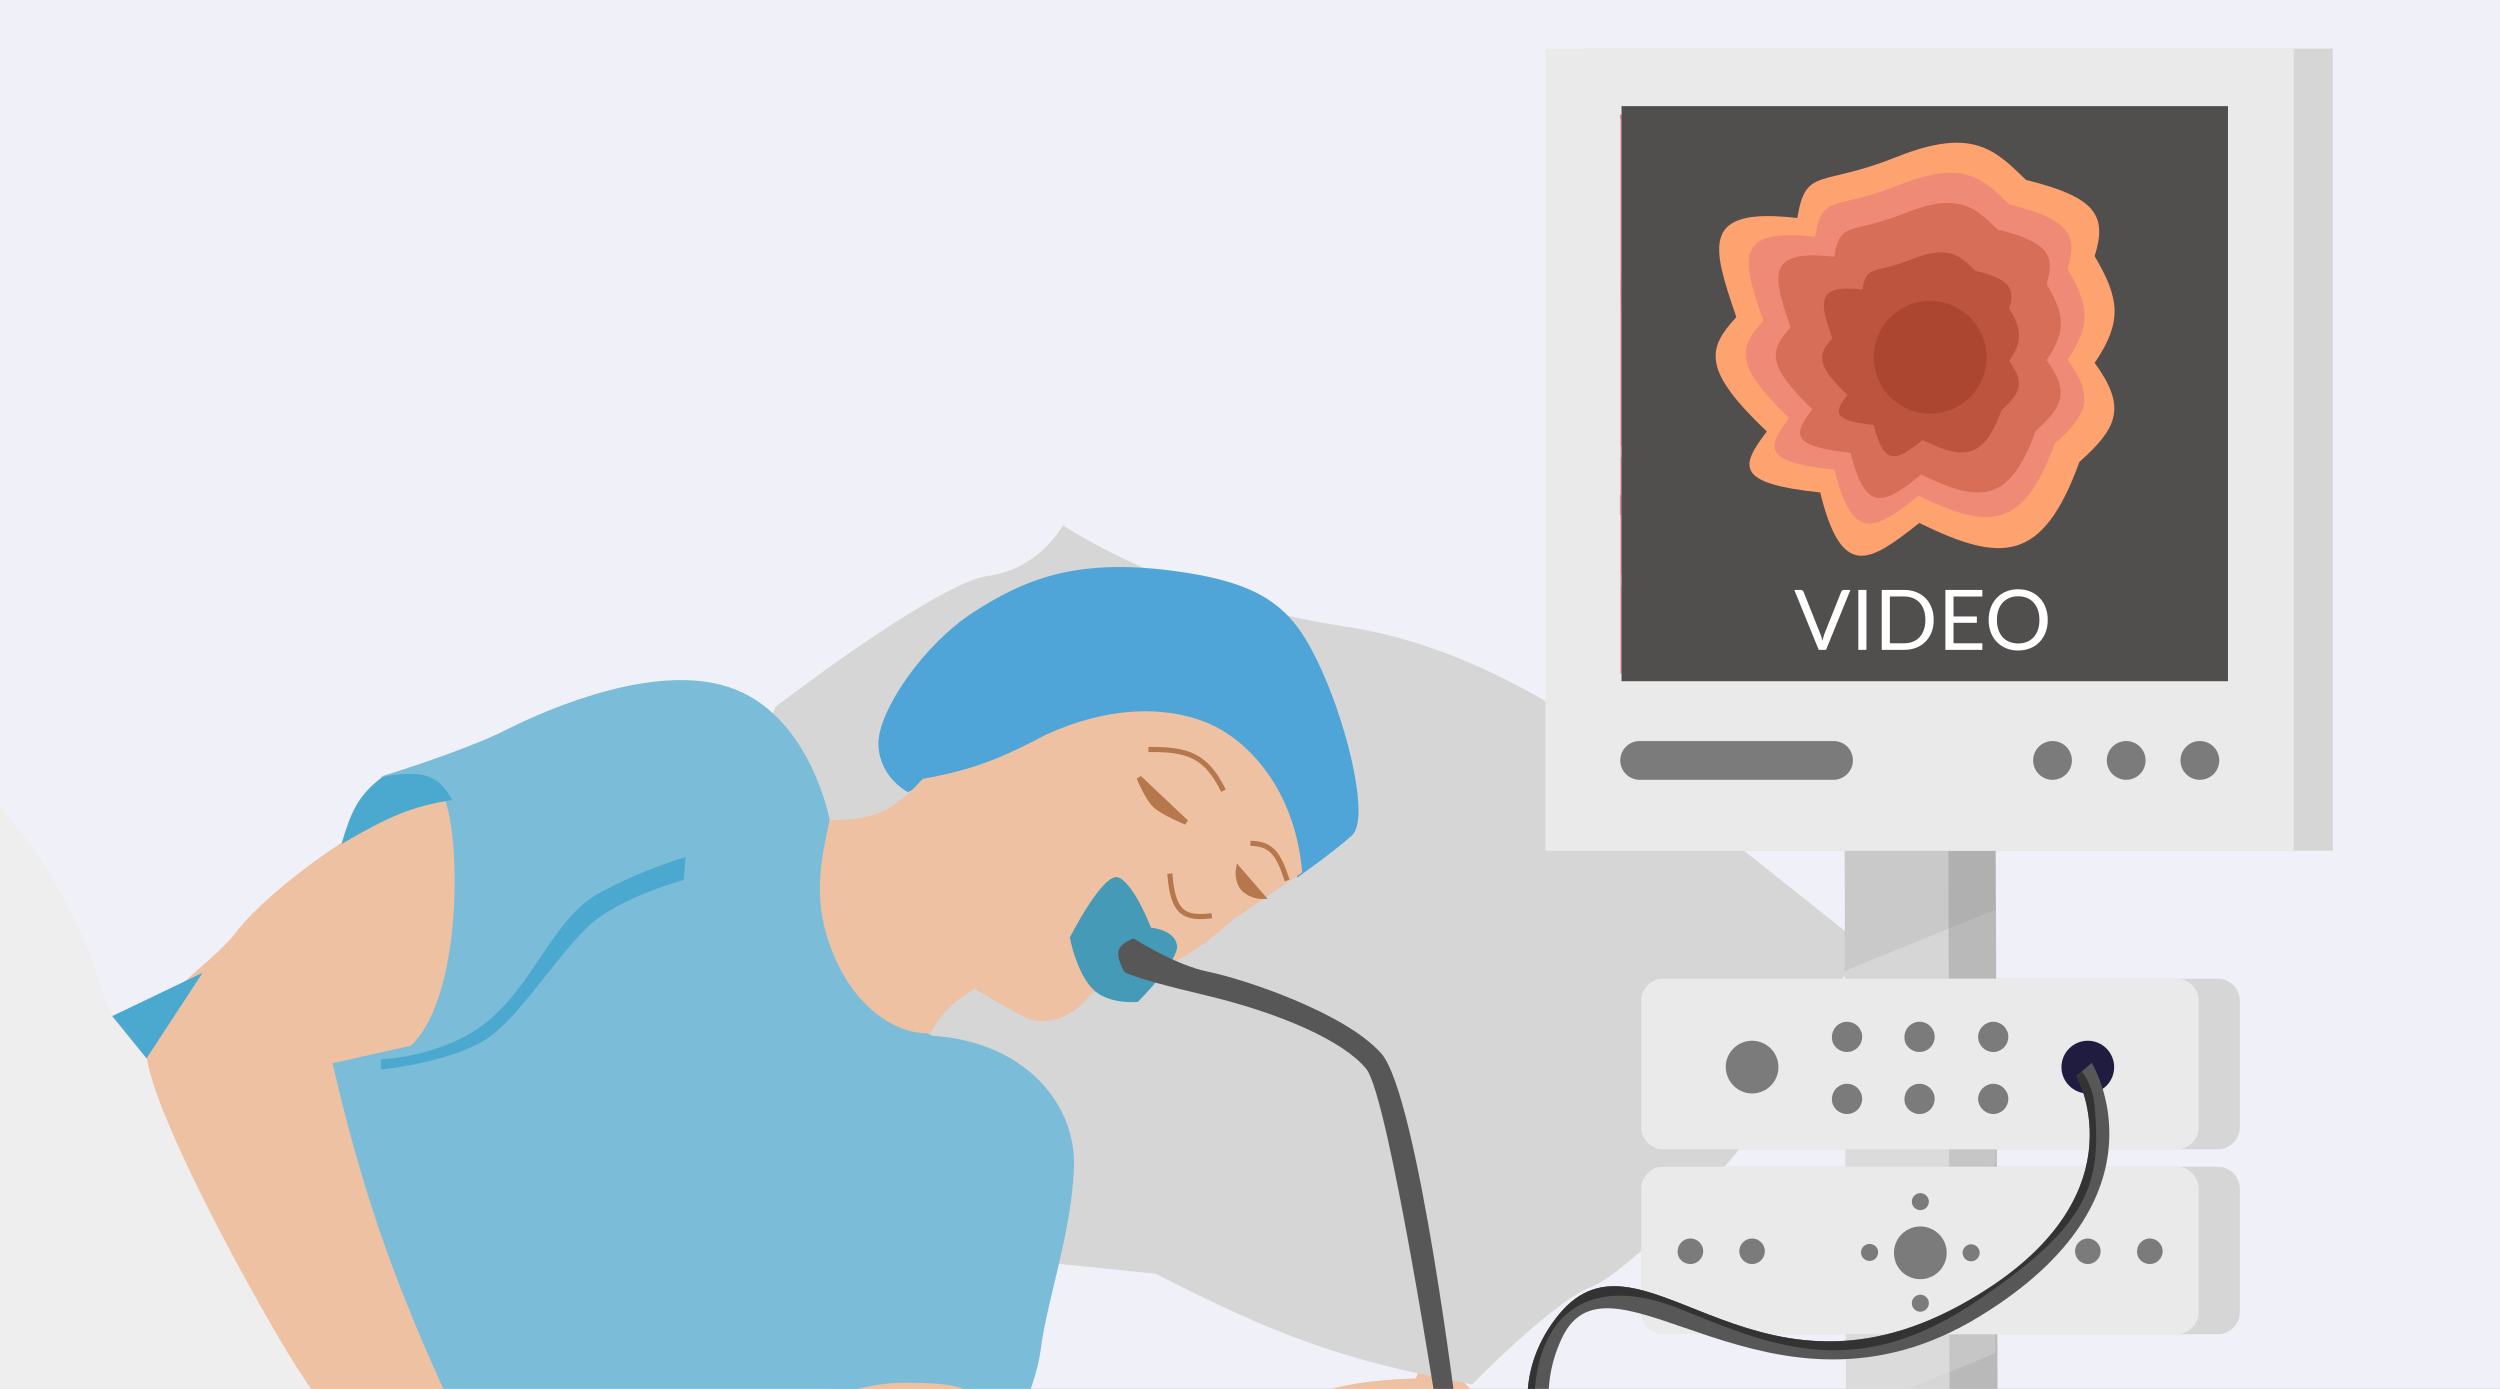 <?xml version="1.0" encoding="UTF-8"?> <svg xmlns="http://www.w3.org/2000/svg" width="360" height="200" viewBox="0 0 360 200" fill="none"><rect x="0" y="0" width="360" height="200" fill="#808080" stroke="none"/><g clip-path="url(#clip0_14168_4535)"><rect width="360" height="200" fill="#F0F1F8"></rect><path d="M14.655 142.648C9.776 125.24 -2.285 113.637 -2.285 113.637L-86.474 230.153L-27.668 293.46L158.453 312.966C158.453 312.966 174.969 303.142 173.688 292.553C172.407 281.965 169.916 265.713 154.725 249.021C139.535 232.329 102.686 231.426 92.539 208.034C82.392 184.642 19.533 160.056 14.655 142.648Z" fill="#EEEEEE"></path><path d="M34.136 134.068C38.375 128.447 53.966 116.273 67.972 112.197C70.675 124.862 63.446 146.058 61.343 149.418C59.239 152.779 49.003 153.806 49.003 153.806C49.003 153.806 64.117 207.635 70.816 211.108C77.516 214.582 83.398 215.146 83.398 215.146C96.664 219.923 101.84 224.933 107.863 237.174C108.129 239.292 107.432 239.853 105.76 240.535C105.505 242.537 104.311 242.653 102.16 242.838C101.762 243.955 101.116 244.297 99.271 244.388C98.906 245.619 98.13 245.735 96.372 245.571C96.372 245.571 85.485 236.718 82.491 234.604C79.497 232.491 62.142 228.223 59.755 221.692C57.367 215.161 48.312 206.256 41.38 194.723C34.449 183.189 21.665 159.359 21.077 151.676C20.49 143.993 29.898 139.69 34.136 134.068Z" fill="#EDC1A2"></path><path d="M106.082 226.226C103.265 217.508 111.301 203.711 111.301 203.711C125.59 196.132 134.942 195.448 144.637 202.753L140.033 208.385L144.795 208.248L177.421 208.043C185.244 201.595 190.492 198.912 203.911 198.482C203.911 198.482 204.569 195.896 206.401 195.844C208.233 195.791 212.41 200.804 212.41 200.804L212.275 208.874C211.937 210.077 211.389 210.73 210.162 211.868C208.823 214.181 207.762 214.471 205.85 214.925C205.85 214.925 202.323 219.793 196.117 220.704C189.91 221.616 177.067 221.252 177.067 221.252L136.614 229.748C136.614 229.748 108.899 234.945 106.082 226.226Z" fill="#EDC1A2"></path><path d="M142.292 82.927C134.986 83.871 111.669 101.773 111.669 101.773L103.467 122.541L152.473 181.995L166.447 183.426C183.426 192.14 193.302 195.927 212.001 199.348C212.001 199.348 223.754 187.278 229.196 185.288C234.638 183.298 256.74 161.397 257.252 153.683C257.763 145.969 269.61 137.196 269.61 137.196L238.467 112.426C238.467 112.426 218.503 93.935 193.832 90.245C169.161 86.555 153.082 75.651 153.082 75.651C153.082 75.651 149.597 81.984 142.292 82.927Z" fill="#D6D6D6"></path><path d="M106.1 99.368C116.861 103.825 119.47 118.049 119.47 118.049C117.921 136.629 121.537 143.106 134.297 149.154C147.355 149.974 155.107 158.822 154.648 168.367C154.189 177.913 150.789 187.177 149.89 194.169C148.991 201.161 144.429 208.259 144.429 208.259L140.033 208.385L143.183 203.162C139.106 200.123 139.77 199.227 130.967 199.113C122.164 199 115.254 202.787 109.24 208.537C93.997 216.474 85.315 216.006 69.759 212.606C58.789 189.833 53.174 175.972 47.883 153.105L59.176 150.581C67.319 142.855 66.256 116.28 63.252 113.799C60.247 111.319 54.763 111.844 54.763 111.844C54.763 111.844 66.757 108.199 72.9 105.089C79.044 101.98 95.34 94.911 106.1 99.368Z" fill="#7BBDD8"></path><path d="M126.491 107.213C126.628 111.975 130.721 114.057 130.721 114.057C130.721 114.057 134.342 112.487 138.351 111.638C142.36 110.79 149.215 106.926 152.836 105.355C156.457 103.785 165.197 101.7 173.351 104.765C181.505 107.831 184.223 115.338 186.805 126.377C186.805 126.377 192.195 122.556 194.696 120.284C197.197 118.012 194.264 105.264 190.348 96.577C186.431 87.89 182.652 83.966 168.668 82.168C154.684 80.371 147.441 83.512 140.241 88.118C133.041 92.725 126.354 102.45 126.491 107.213Z" fill="#4FA4D8"></path><path d="M132.867 112.163C128.727 116.679 125.914 118.213 119.47 118.048C118.134 124.372 116.876 129.855 120.028 137.464C123.18 145.072 128.924 148.961 133.92 148.797C135.773 145.575 137.291 144.294 140.335 142.379C140.335 142.379 145.559 145.529 147.788 146.565C150.018 147.601 154.082 147.231 157.218 142.994C165.494 140.213 170.255 139.077 177.449 132.513L187.517 125.624C186.503 113.606 179.632 106.419 173.696 104.023C167.761 101.626 159.518 101.695 150.649 105.785C144.174 109.175 140.394 110.785 132.867 112.163Z" fill="#EDC1A2"></path><path d="M161.14 126.382C158.911 125.346 154.056 135.018 154.056 135.018C154.056 135.018 154.925 139.759 157.197 142.26C159.469 144.762 163.855 144.269 163.855 144.269C163.855 144.269 169.914 138.228 169.484 136.041C169.055 133.854 165.747 133.582 165.747 133.582C165.747 133.582 163.37 127.417 161.14 126.382Z" fill="#459AB7"></path><path d="M170.81 118.405L164.026 112C164.026 112 165.209 114.9 166.34 115.967C167.471 117.034 170.81 118.405 170.81 118.405Z" fill="#B5774B"></path><path d="M181.75 129.09L178.337 125.155C178.337 125.155 178.023 126.997 179.154 128.064C180.284 129.132 181.75 129.09 181.75 129.09Z" fill="#B5774B"></path><path d="M165.376 107.929C171.107 107.859 173.686 108.822 176.179 113.851M180.063 121.439C183.014 121.486 184.089 122.846 185.35 126.786M168.456 125.805C168.883 131.458 170.451 132.36 174.497 131.865M164.026 112L170.81 118.405C170.81 118.405 167.471 117.034 166.34 115.967C165.209 114.9 164.026 112 164.026 112ZM178.337 125.155L181.75 129.09C181.75 129.09 180.284 129.132 179.154 128.064C178.023 126.997 178.337 125.155 178.337 125.155Z" stroke="#B5774B" stroke-width="0.733"></path><path d="M163.225 135.122C160.936 136.119 160.313 137 161.896 139.927C161.896 139.927 162.284 140.649 173.358 143.264C184.433 145.878 193.549 149.934 196.764 153.956C199.979 157.979 207.24 205.178 207.24 205.178L211.476 231.5L214.502 228.777L209.963 205.178C209.963 205.178 204.215 157.676 198.899 151.695C193.583 145.714 178.753 140.889 173.959 139.927C169.165 138.965 163.225 135.122 163.225 135.122Z" fill="#585757"></path><path d="M49.175 121.536C50.547 116.853 51.592 114.489 55.129 111.832C60.842 110.862 63.11 111.501 65.125 115.211C59.391 116.065 55.843 117.63 49.175 121.536Z" fill="#4BA9CF"></path><path d="M29.176 140.076L16.157 146.317L21.098 152.408L29.176 140.076Z" fill="#4BA9CF"></path><path d="M70.794 146.579C64.358 152.264 54.833 152.538 54.833 152.538L54.875 154.003C54.875 154.003 66.21 152.944 71.223 148.767C76.236 144.589 81.478 135.639 86.146 132.205C90.814 128.771 98.454 126.718 98.454 126.718L98.726 123.411C98.726 123.411 92.906 125.045 86.407 128.531C79.908 132.018 77.23 140.894 70.794 146.579Z" fill="#4BA9CF"></path><path d="M280.491 94.933L280.77 232.105L265.863 222.502L265.584 87.898L280.491 94.933Z" fill="#D6D6D6"></path><path d="M287.303 95.433L280.492 94.931L280.771 232.103H287.75L287.303 95.433Z" fill="#BAB9B9"></path><g opacity="0.5"><g style="mix-blend-mode:multiply" opacity="0.5"><g style="mix-blend-mode:multiply" opacity="0.5"><path d="M280.493 121.166L265.586 116.867L265.642 139.813L280.548 133.728L280.493 121.166Z" fill="#6A6969"></path></g></g><g style="mix-blend-mode:multiply" opacity="0.5"><g style="mix-blend-mode:multiply" opacity="0.5"><path d="M287.302 121.501L280.491 121.166L280.547 133.728L287.358 130.992L287.302 121.501Z" fill="#6A6969"></path></g></g></g><g opacity="0.5"><path opacity="0.5" d="M280.492 157.849L265.586 153.55L265.642 176.496L280.548 170.466L280.492 157.849Z" fill="#EAEAEA"></path><path opacity="0.5" d="M287.302 158.183L280.491 157.848L280.547 170.465L287.358 167.674L287.302 158.183Z" fill="#EAEAEA"></path></g><g opacity="0.5"><path opacity="0.5" d="M280.492 185.037L265.586 180.794L265.642 203.684L280.548 197.654L280.492 185.037Z" fill="#EAEAEA"></path><path opacity="0.5" d="M287.302 185.371L280.491 185.036L280.547 197.653L287.358 194.862L287.302 185.371Z" fill="#EAEAEA"></path></g><path d="M335.93 7H228.18V122.51H335.93V7Z" fill="#D6D6D6"></path><path d="M330.291 7H222.541V122.51H330.291V7Z" fill="#EAEAEA"></path><path d="M319.573 16.491H233.317V96.997H319.573V16.491Z" fill="#ED99A3"></path><path d="M319.572 77.737C316.669 77.625 314.157 78.295 312.035 79.802C309.244 81.868 304.722 82.817 301.986 80.584C299.753 78.742 297.464 77.402 295.119 76.676C294.617 76.508 294.17 76.397 293.668 76.285C289.927 75.392 285.572 71.595 283.842 67.966C282.781 65.733 281.218 63.947 279.599 62.774C275.188 59.648 269.829 59.983 265.865 63.724C258.607 70.479 241.021 73.159 233.316 71.205C233.316 71.205 233.316 71.205 233.261 71.205V74.108C242.584 76.173 260.226 72.879 267.707 65.845C270.778 63.054 274.853 62.719 278.147 65.175C281.329 67.352 284.065 72.489 281.664 79.412C281.218 80.751 282.669 81.868 283.73 81.031C290.541 75.95 299.25 79.3 307.122 90.075C307.848 91.024 309.3 90.577 309.411 89.405V89.349C309.467 88.958 310.193 84.492 313.487 82.203C315.106 81.086 317.116 80.584 319.461 80.695V77.737H319.572Z" fill="#E28596"></path><path d="M293.946 96.996C292.942 94.316 288.978 93.032 280.659 92.474C273.904 92.027 268.433 91.302 264.134 90.297C267.316 86.109 272.117 84.1 274.574 83.318C275.355 83.039 275.97 82.09 275.802 81.252C275.69 80.582 275.132 80.192 274.518 80.359C271.95 81.085 265.362 83.485 261.342 89.403C261.286 89.459 261.287 89.515 261.231 89.571C256.709 88.175 253.582 86.221 251.405 83.653C250.902 83.095 250.121 82.927 249.507 83.374C248.892 83.82 248.725 84.714 249.227 85.328C254.14 91.413 263.073 94.205 280.38 95.321C286.019 95.712 288.754 96.494 290.094 97.108L293.946 96.996Z" fill="#E28596"></path><path d="M319.572 62.326C318.567 62.605 317.507 62.94 316.334 63.275C314.492 63.777 312.817 64.001 311.198 64.001C311.086 63.777 310.919 63.61 310.695 63.498C309.3 62.661 307.178 61.042 306.899 58.753C306.452 55.961 309.076 53.058 311.421 51.216C316.892 46.582 319.572 41.725 319.237 36.7C318.902 32.066 315.832 27.6 310.472 23.971C309.858 23.58 309.021 23.803 308.686 24.473C308.351 25.143 308.518 25.981 309.132 26.427C313.71 29.554 316.278 33.183 316.557 36.923C316.892 40.887 314.603 44.907 309.746 48.983C305.671 52.444 303.828 55.961 304.275 59.199C304.443 60.595 305.057 61.823 305.838 62.828C301.484 61.097 297.855 57.524 294.058 53.895C293.053 52.946 292.104 51.941 291.044 51.048C295.901 49.82 300.59 47.029 301.539 42.897C302.544 38.822 299.976 34.523 294.058 30.28C289.257 26.707 286.912 21.794 287.526 16.602H284.847C284.288 22.799 287.024 28.605 292.495 32.624C297.464 36.197 299.641 39.603 298.971 42.227C298.19 45.521 293.556 47.81 289.09 48.648C288.866 48.703 288.699 48.759 288.531 48.871C284.288 45.354 279.487 42.618 273.346 42.953C272.676 43.009 272.006 43.065 271.336 43.12C275.244 37.537 274.909 29.442 274.63 26.037C274.574 25.199 273.737 24.529 272.899 24.697C272.285 24.808 271.838 25.367 271.95 26.037C272.285 29.386 272.843 38.989 267.372 43.567C267.205 43.679 267.093 43.846 267.037 44.014C261.175 45.745 257.267 49.262 254.029 52.221C249.73 56.184 247.553 57.915 243.812 55.682C232.591 49.094 235.996 36.309 238.955 29.275C240.63 25.422 240.742 22.073 239.29 19.281C238.788 18.221 238.062 17.327 237.28 16.602H233.261V17.048C234.656 17.774 236.108 18.891 236.945 20.565C237.95 22.519 237.839 25.088 236.499 28.102C230.804 41.557 232.981 52.556 242.417 58.139C247.999 61.377 251.74 57.915 255.704 54.286C259.668 50.602 264.692 46.079 273.402 45.689C281.218 45.354 286.577 50.546 292.216 56.017C297.855 61.488 303.438 66.904 311.589 66.904C313.264 66.904 315.106 66.68 317.06 66.066C317.897 65.843 318.735 65.62 319.516 65.396V62.326H319.572Z" fill="#E28596"></path><path d="M240.072 65.787C237.783 65.564 235.494 65.006 233.317 64.112V65.787C235.494 66.457 237.728 66.848 239.961 66.848C243.366 66.848 246.66 66.01 249.731 64.671C246.66 65.564 243.255 66.01 240.072 65.787Z" fill="#F9C2C5"></path><path d="M319.571 68.746C317.338 69.583 315.161 70.421 312.928 70.979C309.857 71.928 306.675 72.487 303.493 72.375C301.985 72.375 300.422 72.152 298.859 71.817C297.407 71.482 296.012 70.868 294.56 70.086C291.824 68.579 289.424 66.234 287.302 63.721C285.237 61.153 283.227 58.362 281.161 55.738C280.044 54.342 278.872 53.058 277.532 52.053C276.862 51.495 276.081 50.992 275.355 50.769C274.573 50.546 273.68 50.434 272.954 50.546C273.847 50.546 274.629 50.657 275.243 51.383C275.913 51.718 276.695 52.221 277.197 52.779C278.425 53.951 279.374 55.235 280.379 56.631C281.384 57.915 282.333 59.423 283.227 60.818C284.232 62.214 285.237 63.61 286.186 65.005C288.14 67.797 290.708 70.198 293.667 72.096C295.118 73.045 296.737 73.603 298.412 74.05C300.031 74.496 301.818 74.72 303.493 74.72C306.787 74.72 310.192 74.05 313.374 73.101C315.496 72.431 317.562 71.593 319.571 70.756V68.746Z" fill="#F9C2C5"></path><path d="M261.956 18.391C262.85 19.786 263.631 21.294 264.022 22.913C264.469 24.532 264.692 26.262 264.58 27.993C264.469 31.455 263.017 34.86 260.616 37.038C261.175 35.419 261.733 34.023 262.068 32.404C262.403 30.896 262.626 29.389 262.738 27.882C262.85 26.374 262.738 24.867 262.626 23.248C262.403 21.629 262.18 20.121 261.956 18.391Z" fill="#F9C2C5"></path><path d="M297.24 18.391C297.017 19.228 297.24 20.01 297.687 20.735C298.022 21.405 298.58 22.02 299.138 22.578C300.255 23.75 301.427 24.755 302.656 25.816C303.884 26.988 304.945 28.161 306.061 29.501C307.066 30.896 307.903 32.404 308.462 34.134C308.685 34.972 308.908 35.865 308.908 36.814C308.908 37.763 308.797 38.657 308.685 39.494C308.35 41.225 307.569 42.844 306.675 44.239C305.782 45.747 304.833 47.031 303.605 48.203C302.488 49.376 301.316 50.548 299.864 51.441C300.981 50.157 301.93 48.873 302.823 47.589C303.716 46.305 304.61 44.909 305.224 43.514C305.894 42.118 306.452 40.611 306.731 39.103C306.954 37.596 306.954 36.088 306.508 34.693C306.061 33.297 305.391 31.901 304.554 30.617C303.66 29.333 302.656 28.161 301.595 26.933C300.478 25.76 299.417 24.476 298.413 23.248C297.966 22.578 297.408 21.852 297.184 21.07C297.073 20.624 296.961 20.233 296.961 19.786C296.905 19.172 297.017 18.837 297.24 18.391Z" fill="#F9C2C5"></path><path d="M283.73 85.941C285.796 84.88 287.918 84.098 290.207 83.763C291.323 83.54 292.496 83.54 293.724 83.651C294.282 83.763 294.952 83.875 295.51 83.986C296.069 84.098 296.739 84.321 297.297 84.656C297.855 84.88 298.413 85.215 298.86 85.606C299.418 85.941 299.865 86.443 300.312 86.778C301.205 87.615 301.931 88.509 302.601 89.569C303.94 91.523 305.001 93.645 305.895 95.822C304.387 94.091 302.936 92.249 301.372 90.463C299.865 88.732 298.302 87.225 296.404 86.275C294.561 85.326 292.44 84.991 290.262 85.103C288.085 85.382 285.908 85.717 283.73 85.941Z" fill="#F9C2C5"></path><path d="M249.618 39.604C249.395 40.33 249.73 41.168 250.456 41.447C251.126 41.726 251.907 41.335 252.131 40.609C254.866 31.956 254.476 23.414 252.522 16.491H249.618C251.628 22.967 252.187 31.286 249.618 39.604Z" fill="#E28585"></path><path d="M276.25 69.138C275.803 68.58 275.245 67.966 274.686 67.631C274.016 67.296 273.346 67.072 272.732 66.961C272.062 66.849 271.281 66.737 270.667 66.849C269.997 66.849 269.327 67.184 268.713 67.519C268.043 67.854 267.484 68.468 267.038 68.915C266.145 69.975 265.363 71.092 264.749 72.153C263.967 73.213 263.297 74.218 262.46 75.056C261.567 75.893 260.673 76.563 259.613 76.898C258.496 77.233 257.435 77.345 256.207 77.233C255.649 77.233 254.979 77.121 254.42 77.01L252.578 76.675C251.238 76.452 250.066 76.34 248.726 76.228C246.102 76.005 243.422 76.117 240.91 76.787C239.682 77.121 238.398 77.736 237.281 78.406C236.164 79.076 235.104 80.025 234.322 81.197C233.987 81.7 233.652 82.258 233.373 82.872V84.658C233.82 83.653 234.378 82.649 235.104 81.811C236.778 79.969 239.067 78.796 241.356 78.35C243.645 77.903 246.214 77.903 248.614 78.126C249.842 78.238 251.015 78.461 252.243 78.685L254.197 79.243C254.867 79.355 255.537 79.466 256.151 79.466C257.491 79.466 258.887 79.355 260.227 78.908C261.567 78.461 262.739 77.624 263.744 76.563C265.698 74.498 266.703 72.041 268.266 70.087C269.048 69.138 269.941 68.468 271.002 68.245C271.448 68.133 272.118 68.021 272.677 68.133C273.235 68.245 273.793 68.356 274.351 68.58C274.91 68.803 275.356 69.138 275.691 69.64C276.026 70.087 276.25 70.701 276.473 71.26C276.696 71.929 276.808 72.543 276.808 73.213C276.808 73.883 276.808 74.498 276.696 75.168C277.143 73.883 277.255 72.488 277.031 71.092C276.808 70.422 276.585 69.752 276.25 69.138Z" fill="#F9C2C5"></path><path d="M306.173 112.292C307.715 112.292 308.964 111.042 308.964 109.5C308.964 107.959 307.715 106.709 306.173 106.709C304.631 106.709 303.381 107.959 303.381 109.5C303.381 111.042 304.631 112.292 306.173 112.292Z" fill="#7B7B7B"></path><path d="M316.782 112.292C318.324 112.292 319.573 111.042 319.573 109.5C319.573 107.959 318.324 106.709 316.782 106.709C315.24 106.709 313.99 107.959 313.99 109.5C313.99 111.042 315.24 112.292 316.782 112.292Z" fill="#7B7B7B"></path><path d="M295.565 112.292C297.107 112.292 298.356 111.042 298.356 109.5C298.356 107.959 297.107 106.709 295.565 106.709C294.024 106.709 292.774 107.959 292.774 109.5C292.774 111.042 294.024 112.292 295.565 112.292Z" fill="#7B7B7B"></path><path d="M264.023 112.292H236.109C234.601 112.292 233.317 111.064 233.317 109.5C233.317 107.993 234.545 106.709 236.109 106.709H264.023C265.586 106.709 266.815 107.937 266.815 109.5C266.815 111.064 265.53 112.292 264.023 112.292Z" fill="#7B7B7B"></path><path d="M245.431 192.128H319.348C321.079 192.128 322.531 190.732 322.531 188.946V171.192C322.531 169.461 321.135 168.01 319.348 168.01H245.431C243.7 168.01 242.249 169.405 242.249 171.192V188.946C242.304 190.732 243.7 192.128 245.431 192.128Z" fill="#D6D6D6"></path><path d="M319.348 165.498H245.431C243.7 165.498 242.249 164.103 242.249 162.316V144.116C242.249 142.385 243.644 140.934 245.431 140.934H319.348C321.079 140.934 322.531 142.329 322.531 144.116V162.316C322.531 164.047 321.135 165.498 319.348 165.498Z" fill="#D6D6D6"></path><path d="M239.513 192.128H313.431C315.162 192.128 316.613 190.732 316.613 188.946V171.192C316.613 169.461 315.218 168.01 313.431 168.01H239.513C237.783 168.01 236.331 169.405 236.331 171.192V188.946C236.331 190.732 237.783 192.128 239.513 192.128Z" fill="#EAEAEA"></path><path d="M309.579 182.024C310.584 182.024 311.421 181.186 311.421 180.181C311.421 179.176 310.584 178.339 309.579 178.339C308.574 178.339 307.737 179.176 307.737 180.181C307.681 181.186 308.518 182.024 309.579 182.024Z" fill="#7B7B7B"></path><path d="M300.647 182.024C301.651 182.024 302.489 181.186 302.489 180.181C302.489 179.176 301.651 178.339 300.647 178.339C299.642 178.339 298.804 179.176 298.804 180.181C298.804 181.186 299.642 182.024 300.647 182.024Z" fill="#7B7B7B"></path><path d="M243.422 182.024C244.427 182.024 245.265 181.186 245.265 180.181C245.265 179.176 244.427 178.339 243.422 178.339C242.417 178.339 241.58 179.176 241.58 180.181C241.524 181.186 242.361 182.024 243.422 182.024Z" fill="#7B7B7B"></path><path d="M252.299 182.024C253.304 182.024 254.141 181.186 254.141 180.181C254.141 179.176 253.304 178.339 252.299 178.339C251.294 178.339 250.456 179.176 250.456 180.181C250.456 181.186 251.294 182.024 252.299 182.024Z" fill="#7B7B7B"></path><path d="M276.528 176.608C274.463 176.608 272.732 178.283 272.732 180.405C272.732 182.526 274.407 184.201 276.528 184.201C278.594 184.201 280.325 182.526 280.325 180.405C280.325 178.283 278.594 176.608 276.528 176.608Z" fill="#7B7B7B"></path><path d="M276.529 174.263C277.199 174.263 277.757 173.705 277.757 173.035C277.757 172.365 277.199 171.807 276.529 171.807C275.859 171.807 275.3 172.365 275.3 173.035C275.3 173.705 275.859 174.263 276.529 174.263Z" fill="#7B7B7B"></path><path d="M276.529 186.434C275.859 186.434 275.3 186.992 275.3 187.662C275.3 188.332 275.859 188.89 276.529 188.89C277.199 188.89 277.757 188.332 277.757 187.662C277.757 186.992 277.199 186.434 276.529 186.434Z" fill="#7B7B7B"></path><path d="M283.842 181.632C284.512 181.632 285.07 181.074 285.07 180.404C285.07 179.734 284.512 179.176 283.842 179.176C283.172 179.176 282.613 179.734 282.613 180.404C282.613 181.074 283.172 181.632 283.842 181.632Z" fill="#7B7B7B"></path><path d="M269.215 179.12C268.545 179.12 267.986 179.678 267.986 180.348C267.986 181.018 268.545 181.577 269.215 181.577C269.885 181.577 270.443 181.018 270.443 180.348C270.499 179.678 269.885 179.12 269.215 179.12Z" fill="#7B7B7B"></path><path d="M313.431 165.498H239.513C237.783 165.498 236.331 164.103 236.331 162.316V144.116C236.331 142.385 237.727 140.934 239.513 140.934H313.431C315.162 140.934 316.613 142.329 316.613 144.116V162.316C316.613 164.047 315.218 165.498 313.431 165.498Z" fill="#EAEAEA"></path><path d="M265.976 151.486C267.204 151.486 268.153 150.481 268.153 149.308C268.153 148.08 267.148 147.131 265.976 147.131C264.748 147.131 263.799 148.136 263.799 149.308C263.743 150.536 264.748 151.486 265.976 151.486Z" fill="#7B7B7B"></path><path d="M276.417 151.486C277.645 151.486 278.594 150.481 278.594 149.308C278.594 148.08 277.589 147.131 276.417 147.131C275.189 147.131 274.24 148.136 274.24 149.308C274.184 150.536 275.189 151.486 276.417 151.486Z" fill="#7B7B7B"></path><path d="M287.023 151.486C288.251 151.486 289.2 150.481 289.2 149.308C289.2 148.08 288.196 147.131 287.023 147.131C285.851 147.131 284.846 148.136 284.846 149.308C284.846 150.536 285.851 151.486 287.023 151.486Z" fill="#7B7B7B"></path><path d="M265.976 160.418C267.204 160.418 268.153 159.413 268.153 158.241C268.153 157.013 267.148 156.063 265.976 156.063C264.748 156.063 263.799 157.068 263.799 158.241C263.743 159.413 264.748 160.418 265.976 160.418Z" fill="#7B7B7B"></path><path d="M276.417 160.418C277.645 160.418 278.594 159.413 278.594 158.241C278.594 157.013 277.589 156.063 276.417 156.063C275.189 156.063 274.24 157.068 274.24 158.241C274.184 159.413 275.189 160.418 276.417 160.418Z" fill="#7B7B7B"></path><path d="M287.023 160.418C288.251 160.418 289.2 159.413 289.2 158.241C289.2 157.013 288.196 156.063 287.023 156.063C285.851 156.063 284.846 157.068 284.846 158.241C284.846 159.413 285.851 160.418 287.023 160.418Z" fill="#7B7B7B"></path><path d="M252.299 157.459C254.364 157.459 256.095 155.784 256.095 153.663C256.095 151.597 254.42 149.866 252.299 149.866C250.233 149.866 248.502 151.541 248.502 153.663C248.558 155.784 250.233 157.459 252.299 157.459Z" fill="#7B7B7B"></path><path d="M300.645 157.459C302.711 157.459 304.441 155.784 304.441 153.663C304.441 151.597 302.766 149.866 300.645 149.866C298.579 149.866 296.849 151.541 296.849 153.663C296.849 155.784 298.579 157.459 300.645 157.459Z" fill="#201C3F"></path><path d="M232.702 221.439C232.702 221.439 217.851 207.817 224.886 192.743C231.92 177.669 254.81 208.096 285.069 189.561C313.207 172.366 301.204 153.049 301.204 153.049L299.026 154.947C299.026 154.947 309.243 173.091 282.334 187.886C251.516 204.802 235.94 174.096 223.992 189.896C211.989 205.807 230.524 223.449 230.524 223.449L232.702 221.439Z" fill="#585757"></path><path d="M301.65 159.468C301.483 157.403 300.813 155.672 299.808 154.332L299.026 155.002C299.026 155.002 309.243 173.146 282.334 187.941C251.516 204.801 235.94 174.095 223.992 189.895C211.989 205.806 230.524 223.448 230.524 223.448L231.418 222.667C228.682 219.875 220.475 210.719 220.978 200.782C221.592 188.834 229.24 183.419 241.802 188.444C254.363 193.468 266.59 199.163 283.673 187.997C300.813 176.664 302.6 170.746 301.65 159.468Z" fill="#333333"></path><rect x="233.499" y="15.281" width="87.331" height="82.814" fill="#514E4E"></rect><path d="M294.875 89.267C294.875 89.914 294.773 90.508 294.568 91.05C294.363 91.588 294.074 92.052 293.701 92.441C293.327 92.831 292.878 93.134 292.352 93.351C291.83 93.564 291.251 93.67 290.617 93.67C289.983 93.67 289.404 93.564 288.882 93.351C288.36 93.134 287.913 92.831 287.539 92.441C287.166 92.052 286.877 91.588 286.672 91.05C286.467 90.508 286.365 89.914 286.365 89.267C286.365 88.621 286.467 88.029 286.672 87.49C286.877 86.948 287.166 86.483 287.539 86.093C287.913 85.7 288.36 85.395 288.882 85.178C289.404 84.961 289.983 84.853 290.617 84.853C291.251 84.853 291.83 84.961 292.352 85.178C292.878 85.395 293.327 85.7 293.701 86.093C294.074 86.483 294.363 86.948 294.568 87.49C294.773 88.029 294.875 88.621 294.875 89.267ZM293.677 89.267C293.677 88.737 293.604 88.261 293.46 87.84C293.315 87.418 293.11 87.063 292.845 86.774C292.58 86.481 292.259 86.256 291.882 86.099C291.504 85.943 291.083 85.864 290.617 85.864C290.155 85.864 289.736 85.943 289.358 86.099C288.981 86.256 288.658 86.481 288.389 86.774C288.124 87.063 287.919 87.418 287.774 87.84C287.63 88.261 287.557 88.737 287.557 89.267C287.557 89.797 287.63 90.273 287.774 90.695C287.919 91.112 288.124 91.468 288.389 91.761C288.658 92.05 288.981 92.273 289.358 92.429C289.736 92.582 290.155 92.658 290.617 92.658C291.083 92.658 291.504 92.582 291.882 92.429C292.259 92.273 292.58 92.05 292.845 91.761C293.11 91.468 293.315 91.112 293.46 90.695C293.604 90.273 293.677 89.797 293.677 89.267Z" fill="white"></path><path d="M285.461 92.627L285.455 93.579H280.137V84.948H285.455V85.9H281.305V88.767H284.666V89.682H281.305V92.627H285.461Z" fill="white"></path><path d="M278.454 89.267C278.454 89.913 278.351 90.501 278.147 91.031C277.942 91.561 277.653 92.015 277.279 92.392C276.906 92.77 276.456 93.063 275.93 93.272C275.408 93.477 274.83 93.579 274.196 93.579H270.973V84.948H274.196C274.83 84.948 275.408 85.053 275.93 85.261C276.456 85.466 276.906 85.759 277.279 86.141C277.653 86.518 277.942 86.972 278.147 87.502C278.351 88.032 278.454 88.62 278.454 89.267ZM277.255 89.267C277.255 88.737 277.183 88.263 277.038 87.845C276.894 87.428 276.689 87.074 276.424 86.785C276.159 86.496 275.838 86.275 275.46 86.123C275.083 85.97 274.661 85.894 274.196 85.894H272.142V92.633H274.196C274.661 92.633 275.083 92.557 275.46 92.404C275.838 92.252 276.159 92.033 276.424 91.748C276.689 91.459 276.894 91.106 277.038 90.688C277.183 90.27 277.255 89.797 277.255 89.267Z" fill="white"></path><path d="M268.766 93.579H267.597V84.948H268.766V93.579Z" fill="white"></path><path d="M266.462 84.948L262.945 93.579H261.897L258.379 84.948H259.313C259.417 84.948 259.501 84.974 259.566 85.026C259.63 85.079 259.678 85.145 259.71 85.225L262.143 91.314C262.196 91.451 262.246 91.6 262.294 91.76C262.346 91.921 262.392 92.089 262.433 92.266C262.473 92.089 262.515 91.921 262.559 91.76C262.603 91.6 262.651 91.451 262.704 91.314L265.131 85.225C265.155 85.157 265.201 85.095 265.269 85.039C265.342 84.978 265.428 84.948 265.528 84.948H266.462Z" fill="white"></path><path d="M273.085 22.613C262.107 27.005 260.031 23.967 258.814 31.395C244.815 29.772 246.492 35.347 250.031 45.667C245.803 50.211 245.104 53.279 254.423 62.134C250.623 67.117 249.743 69.618 262.107 70.916C265.23 83.576 269.138 81.044 276.379 75.308C288.238 81.118 294.143 81.116 299.432 66.525C304.871 61.651 306.35 58.69 301.628 52.254C305.731 46.249 305.167 42.892 301.628 36.884C303.494 30.957 301.755 28.393 291.748 25.906C287.265 21.577 284.063 18.221 273.085 22.613Z" fill="#FEA26F"></path><path d="M273.491 26.636C264.17 30.365 262.407 27.785 261.374 34.093C249.488 32.714 250.911 37.448 253.917 46.21C250.327 50.068 249.733 52.673 257.645 60.191C254.419 64.422 253.672 66.546 264.17 67.648C266.822 78.397 270.14 76.247 276.287 71.377C286.356 76.31 291.37 76.308 295.861 63.92C300.479 59.782 301.735 57.268 297.725 51.803C301.209 46.704 300.73 43.854 297.725 38.753C299.31 33.721 297.834 31.544 289.337 29.432C285.531 25.756 282.812 22.907 273.491 26.636Z" fill="#EE8A75"></path><path d="M274.318 30.695C266.477 33.833 264.994 31.662 264.124 36.969C254.125 35.809 255.323 39.791 257.851 47.163C254.831 50.408 254.331 52.6 260.988 58.925C258.274 62.484 257.645 64.271 266.477 65.198C268.708 74.241 271.499 72.432 276.671 68.335C285.142 72.485 289.36 72.484 293.138 62.062C297.023 58.58 298.079 56.465 294.706 51.867C297.637 47.578 297.234 45.181 294.706 40.889C296.04 36.656 294.797 34.824 287.649 33.048C284.447 29.955 282.16 27.558 274.318 30.695Z" fill="#D76E58"></path><path d="M275.232 37.354C269.812 39.522 268.787 38.022 268.186 41.69C261.276 40.888 262.103 43.64 263.851 48.735C261.763 50.978 261.418 52.493 266.019 56.864C264.143 59.324 263.709 60.559 269.812 61.2C271.354 67.45 273.283 66.2 276.858 63.368C282.712 66.236 285.628 66.235 288.239 59.032C290.924 56.626 291.654 55.164 289.323 51.987C291.348 49.023 291.07 47.365 289.323 44.4C290.244 41.474 289.386 40.208 284.445 38.98C282.232 36.843 280.651 35.186 275.232 37.354Z" fill="#BD543E"></path><circle cx="277.942" cy="51.444" r="8.129" fill="#AD4630"></circle></g><defs><clipPath id="clip0_14168_4535"><rect width="360" height="200" fill="white"></rect></clipPath></defs></svg> 